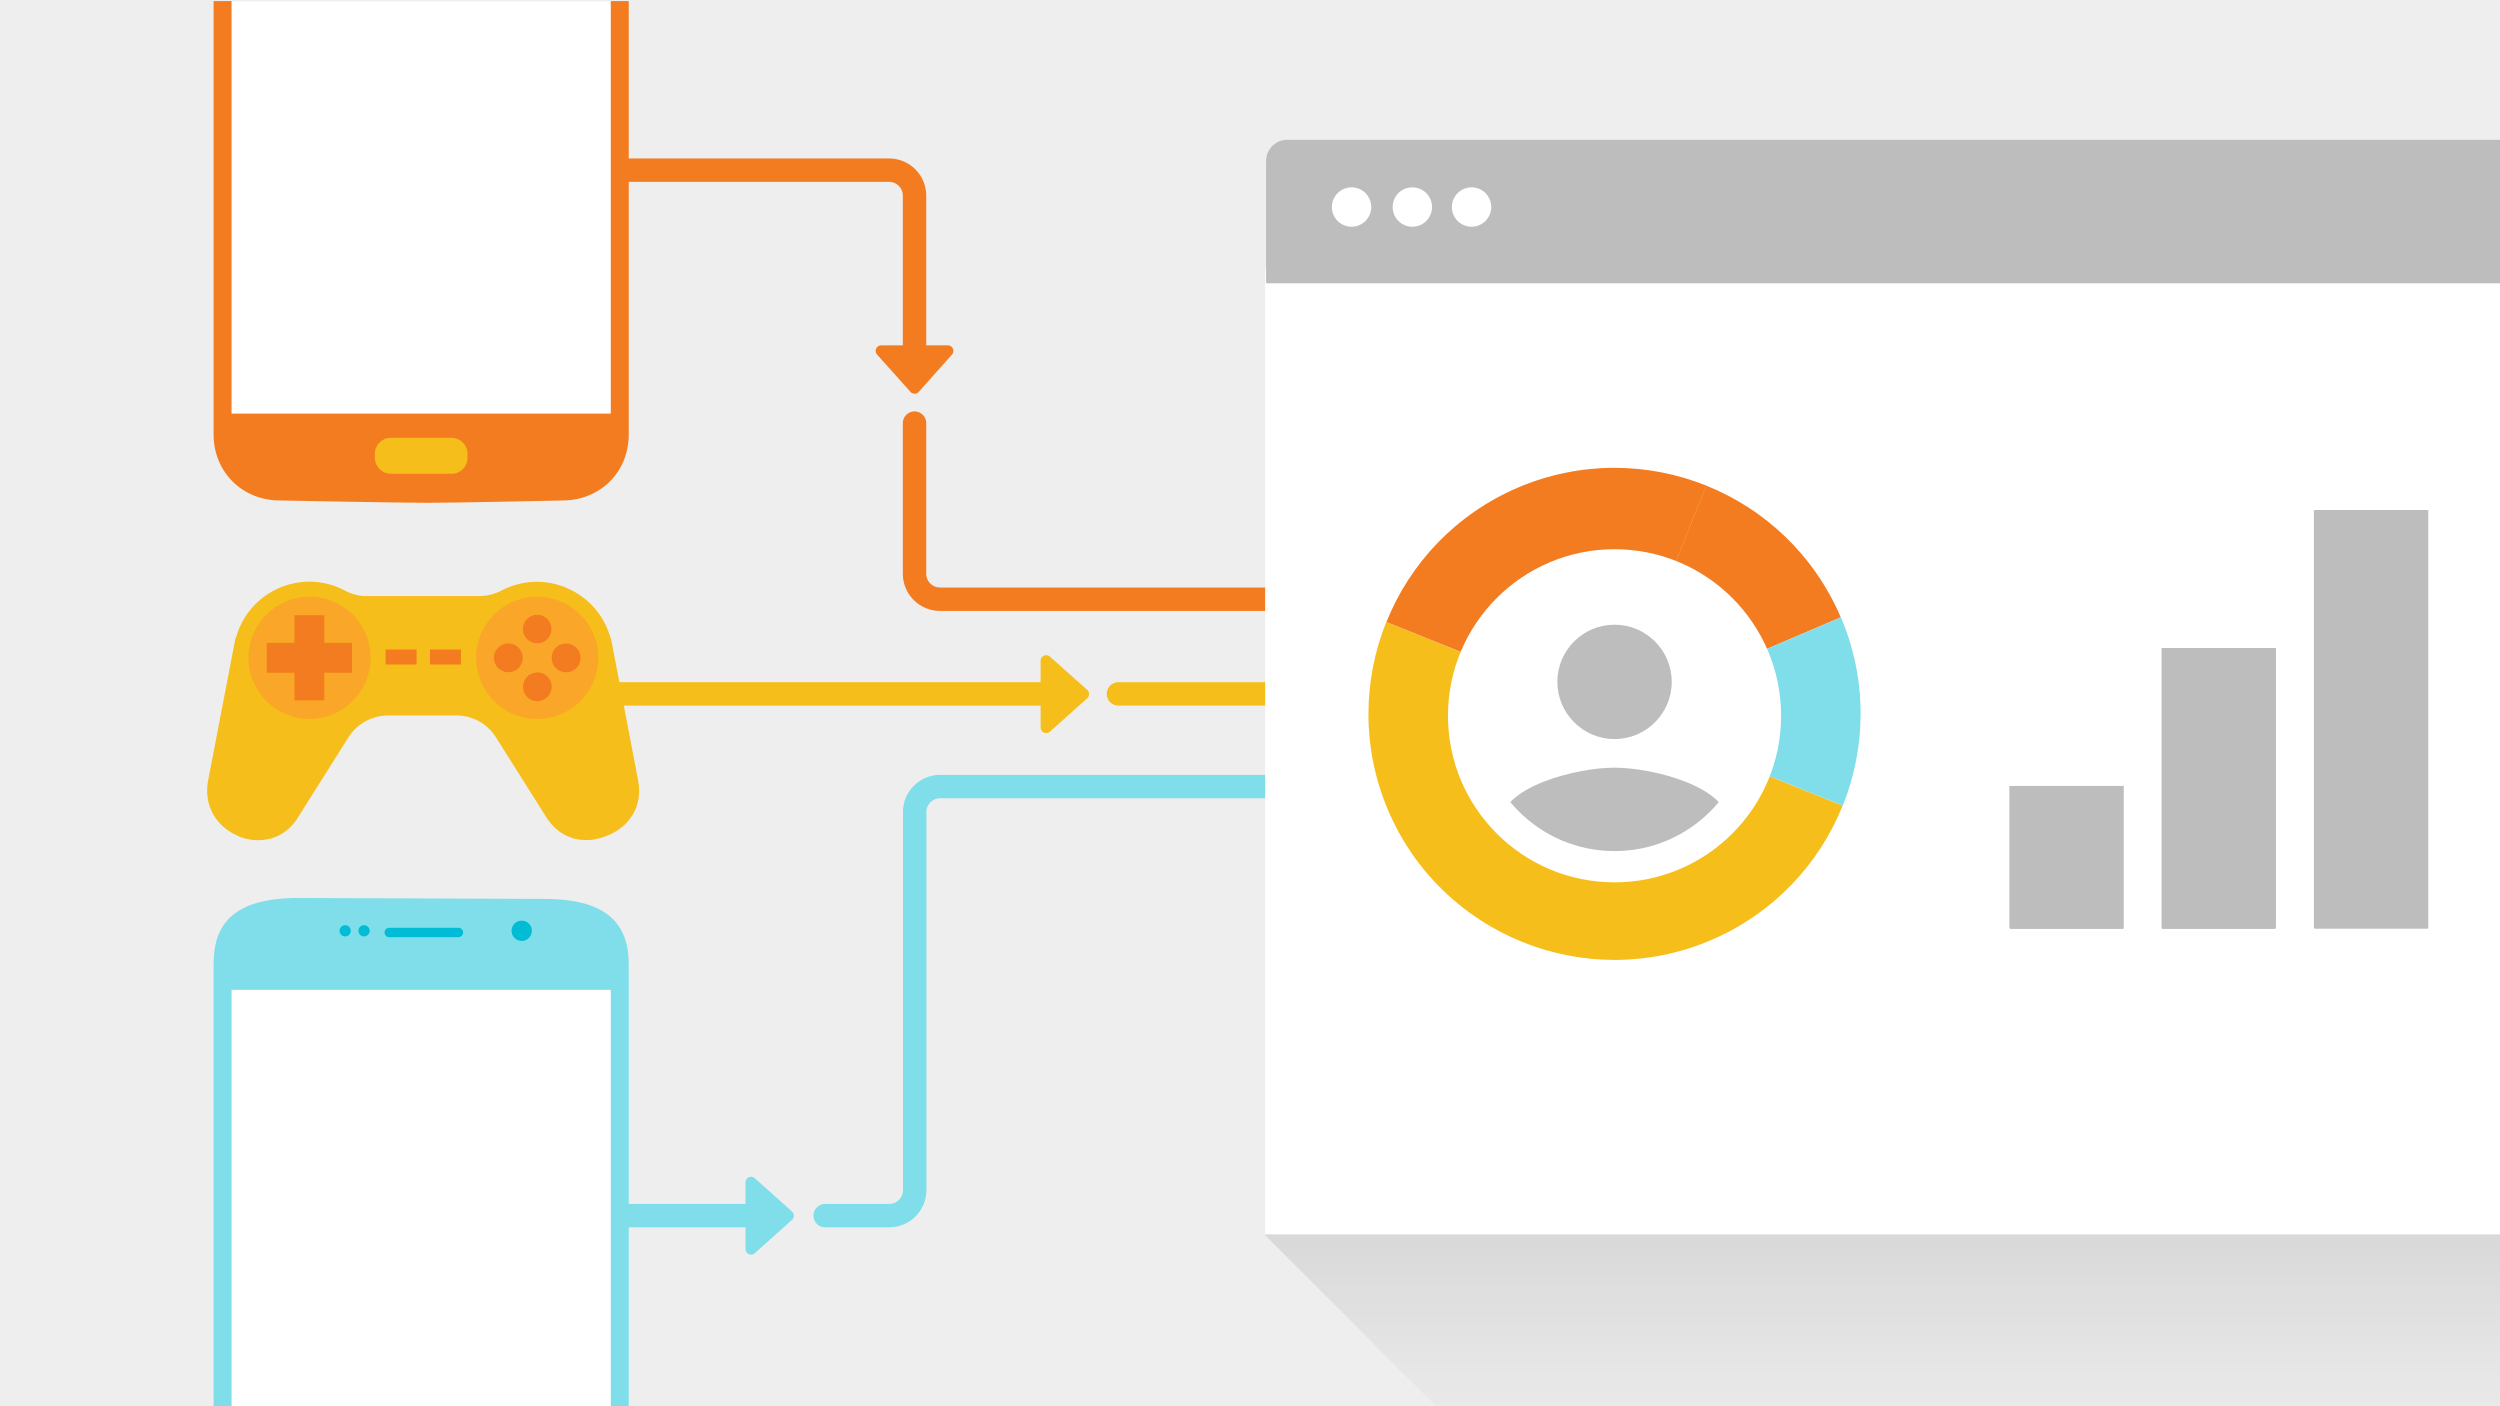 <?xml version="1.0" encoding="utf-8"?>
<!-- Generator: Adobe Illustrator 18.0.0, SVG Export Plug-In . SVG Version: 6.00 Build 0)  -->
<!DOCTYPE svg PUBLIC "-//W3C//DTD SVG 1.1//EN" "http://www.w3.org/Graphics/SVG/1.1/DTD/svg11.dtd">
<svg version="1.1" xmlns="http://www.w3.org/2000/svg" xmlns:xlink="http://www.w3.org/1999/xlink" x="0px" y="0px"
	 viewBox="0 0 1600 900" enable-background="new 0 0 1600 900" xml:space="preserve">
<g id="Background">
	<rect x="0" y="0" fill="#EEEEEE" width="1600" height="900"/>
</g>
<g id="Artwork">
	<g>
		<path fill="none" stroke="#F47C20" stroke-width="15" stroke-linecap="round" stroke-miterlimit="10" d="M585.3,270.8v96.4
			c0,9,7.3,16.3,16.3,16.3h372.5"/>
		<path fill="none" stroke="#F47C20" stroke-width="15" stroke-miterlimit="10" d="M364.2,108.9H569c9,0,16.3,7.3,16.3,16.3v111"/>
		<path fill="none" stroke="#80DEEA" stroke-width="15" stroke-linecap="round" stroke-miterlimit="10" d="M528.1,778h41
			c9,0,16.3-7.3,16.3-16.3v-242c0-9,7.3-16.3,16.3-16.3h372.5"/>
		<line fill="none" stroke="#80DEEA" stroke-width="15" stroke-miterlimit="10" x1="364.2" y1="778" x2="495.9" y2="778"/>
		<line fill="none" stroke="#F6BE1A" stroke-width="15" stroke-miterlimit="10" x1="676.4" y1="444.1" x2="364.2" y2="444.1"/>
		
			<line fill="none" stroke="#F6BE1A" stroke-width="15" stroke-linecap="round" stroke-miterlimit="10" x1="965.4" y1="444.1" x2="715.8" y2="444.1"/>
		<g>
			<defs>
				<rect id="SVGID_7_" x="0" y="0.7" width="645.3" height="899.3"/>
			</defs>
			<clipPath id="SVGID_2_">
				<use xlink:href="#SVGID_7_"  overflow="visible"/>
			</clipPath>
			<g clip-path="url(#SVGID_2_)">
				<path fill="#F6BE1A" d="M408.4,499.5L391,408.4l-0.2,0.1c-0.6-2.3-1.4-4.5-2.4-6.8c-9.7-22.4-34.9-34.3-58.4-27.4
					c-3.1,0.9-6,2.1-8.7,3.5c-4.6,2.4-9.6,3.7-14.7,3.7h-72.1c-4.9,0-9.6-1.3-13.9-3.6c-1.5-0.8-3.1-1.5-4.7-2.2
					c-25-9.9-53.3,2.4-63.2,27.4c-0.7,1.8-1.3,3.6-1.8,5.4l-0.2-0.1l-17.5,91.1c-3.2,16.8,6,29.7,18.5,35.2c0,0,0.1,0,0.1,0.1
					c0.4,0.2,0.7,0.3,1.1,0.5c0.1,0,0.2,0.1,0.2,0.1c0.3,0.1,0.7,0.3,1,0.4c0.1,0,0.2,0.1,0.3,0.1c0.3,0.1,0.7,0.2,1,0.3
					c0.1,0,0.2,0.1,0.3,0.1c0.3,0.1,0.6,0.2,1,0.3c0.1,0,0.2,0.1,0.4,0.1c0.3,0.1,0.6,0.2,1,0.2c0.1,0,0.3,0.1,0.4,0.1
					c0.3,0.1,0.6,0.1,0.9,0.2c0.1,0,0.3,0,0.4,0.1c0.3,0,0.6,0.1,0.9,0.1c0.1,0,0.3,0,0.4,0.1c0.3,0,0.6,0.1,0.9,0.1
					c0.1,0,0.3,0,0.4,0c0.3,0,0.6,0,1,0.1c0.1,0,0.3,0,0.4,0c0.3,0,0.7,0,1,0c0.1,0,0.3,0,0.4,0c0.3,0,0.7,0,1,0c0.1,0,0.2,0,0.4,0
					c0.4,0,0.7,0,1.1-0.1c0.1,0,0.2,0,0.3,0c0.4,0,0.9-0.1,1.3-0.2c0,0,0.1,0,0.1,0c0.9-0.1,1.8-0.3,2.7-0.5c0.1,0,0.1,0,0.2,0
					c0.4-0.1,0.8-0.2,1.2-0.3c0.1,0,0.3-0.1,0.4-0.1c0.3-0.1,0.6-0.2,0.9-0.3c0.2-0.1,0.3-0.1,0.5-0.2c0.3-0.1,0.6-0.2,0.8-0.3
					c0.2-0.1,0.3-0.1,0.5-0.2c0.3-0.1,0.5-0.2,0.8-0.3c0.2-0.1,0.4-0.2,0.5-0.2c0.2-0.1,0.5-0.2,0.7-0.4c0.2-0.1,0.4-0.2,0.5-0.3
					c0.2-0.1,0.5-0.3,0.7-0.4c0.2-0.1,0.4-0.2,0.5-0.3c0.2-0.1,0.5-0.3,0.7-0.4c0.2-0.1,0.4-0.2,0.5-0.3c0.2-0.1,0.4-0.3,0.7-0.5
					c0.2-0.1,0.4-0.3,0.5-0.4c0.2-0.2,0.4-0.3,0.6-0.5c0.2-0.1,0.3-0.3,0.5-0.4c0.2-0.2,0.4-0.3,0.6-0.5c0.2-0.1,0.3-0.3,0.5-0.4
					c0.2-0.2,0.4-0.4,0.6-0.6c0.2-0.2,0.3-0.3,0.5-0.5c0.2-0.2,0.4-0.4,0.6-0.6c0.2-0.2,0.3-0.3,0.5-0.5c0.2-0.2,0.4-0.4,0.6-0.7
					c0.1-0.2,0.3-0.3,0.4-0.5c0.2-0.2,0.4-0.5,0.6-0.7c0.1-0.2,0.3-0.3,0.4-0.5c0.2-0.3,0.4-0.6,0.6-0.9c0.1-0.2,0.2-0.3,0.3-0.5
					c0.3-0.4,0.6-0.9,0.9-1.3c0,0,0,0,0-0.1l32.1-50.9c5.5-8.7,15.1-14,25.3-14h43.8c10.3,0,19.9,5.3,25.3,14l32.1,50.9
					c0.3,0.5,0.6,0.9,0.9,1.4c0.1,0.1,0.2,0.3,0.3,0.4c0.2,0.3,0.4,0.6,0.7,0.9c0.1,0.2,0.3,0.3,0.4,0.5c0.2,0.3,0.4,0.5,0.6,0.8
					c0.1,0.2,0.3,0.3,0.4,0.5c0.2,0.2,0.4,0.5,0.6,0.7c0.2,0.2,0.3,0.3,0.5,0.5c0.2,0.2,0.4,0.4,0.6,0.6c0.2,0.2,0.3,0.3,0.5,0.5
					c0.2,0.2,0.4,0.4,0.6,0.6c0.2,0.1,0.3,0.3,0.5,0.4c0.2,0.2,0.4,0.4,0.6,0.5c0.2,0.1,0.3,0.3,0.5,0.4c0.2,0.2,0.4,0.3,0.7,0.5
					c0.2,0.1,0.4,0.3,0.5,0.4c0.2,0.2,0.4,0.3,0.7,0.5c0.2,0.1,0.4,0.2,0.5,0.3c0.2,0.1,0.5,0.3,0.7,0.4c0.2,0.1,0.4,0.2,0.5,0.3
					c0.2,0.1,0.5,0.3,0.7,0.4c0.2,0.1,0.4,0.2,0.5,0.3c0.2,0.1,0.5,0.2,0.8,0.4c0.2,0.1,0.3,0.2,0.5,0.2c0.3,0.1,0.5,0.2,0.8,0.3
					c0.2,0.1,0.3,0.1,0.5,0.2c0.3,0.1,0.6,0.2,0.8,0.3c0.2,0.1,0.3,0.1,0.5,0.2c0.3,0.1,0.6,0.2,0.9,0.3c0.1,0,0.2,0.1,0.4,0.1
					c0.4,0.1,0.8,0.2,1.2,0.3c0,0,0.1,0,0.1,0c0.9,0.2,1.8,0.4,2.7,0.5c0,0,0.1,0,0.1,0c0.4,0.1,0.8,0.1,1.2,0.1c0.1,0,0.2,0,0.3,0
					c0.4,0,0.7,0.1,1.1,0.1c0.1,0,0.2,0,0.4,0c0.3,0,0.7,0,1,0c0.1,0,0.3,0,0.4,0c0.3,0,0.6,0,1,0c0.1,0,0.3,0,0.4,0
					c0.3,0,0.6,0,0.9-0.1c0.1,0,0.3,0,0.4,0c0.3,0,0.6-0.1,0.9-0.1c0.1,0,0.3,0,0.4-0.1c0.3,0,0.6-0.1,0.9-0.1c0.1,0,0.3,0,0.4-0.1
					c0.3-0.1,0.6-0.1,0.9-0.2c0.1,0,0.3-0.1,0.4-0.1c0.3-0.1,0.6-0.1,0.9-0.2c0.1,0,0.3-0.1,0.4-0.1c0.3-0.1,0.6-0.2,1-0.3
					c0.1,0,0.2-0.1,0.4-0.1c0.3-0.1,0.7-0.2,1-0.3c0.1,0,0.2-0.1,0.3-0.1c0.3-0.1,0.7-0.2,1-0.4c0.1,0,0.2-0.1,0.3-0.1
					c0.4-0.1,0.7-0.3,1.1-0.4c0.1,0,0.1,0,0.2-0.1C402.4,529.3,411.7,516.3,408.4,499.5z"/>
				<g>
					<circle fill="#F47C20" cx="343.8" cy="402.6" r="9.3"/>
					<path fill="#FAA628" d="M227,447.3c6.3-6.9,10.2-16.2,10.2-26.3l0,0h0c0-21.6-17.5-39.1-39.1-39.1s-39.1,17.5-39.1,39.1h0l0,0
						c0,21.6,17.5,39.1,39.1,39.1c5.4,0,10.5-1.1,15.2-3.1c0.6-0.2,1.2-0.5,1.7-0.8c1.1-0.5,2.2-1.2,3.3-1.8
						C221.5,452.5,224.5,450.1,227,447.3z M188.4,448.3v-17.7h-17.7V421l0,0v-9.6h17.7v-17.7h19.2v17.7h17.7v9.6h0v9.6h0h-17.7v17.7
						H188.4L188.4,448.3z"/>
					<rect x="246.8" y="415.7" fill="#F47C20" width="19.8" height="9.6"/>
					<rect x="275.2" y="415.7" fill="#F47C20" width="19.8" height="9.6"/>
					<path fill="#FAA628" d="M304.7,421c0,8.1,2.5,15.6,6.7,21.9c7,10.4,18.9,17.2,32.4,17.2c2.7,0,5.3-0.3,7.9-0.8
						c0.6-0.1,1.3-0.3,1.9-0.4c1.9-0.5,3.7-1.1,5.4-1.8c0.6-0.2,1.2-0.5,1.7-0.8c4-1.9,7.6-4.5,10.7-7.6c0.4-0.4,0.9-0.9,1.3-1.4
						c1.3-1.4,2.4-2.9,3.5-4.4c4.2-6.2,6.7-13.8,6.7-21.9l0,0l0,0c0-21.6-17.5-39.1-39.1-39.1C322.2,381.9,304.7,399.4,304.7,421
						L304.7,421L304.7,421z M334.5,439.5c0-4.8,3.6-8.7,8.3-9.2c0.3,0,0.6,0,0.9,0c0.3,0,0.6,0,0.9,0c4.7,0.5,8.3,4.4,8.3,9.2
						c0,5.1-4.2,9.3-9.3,9.3C338.6,448.8,334.5,444.6,334.5,439.5z M362.2,411.8c5.1,0,9.3,4.2,9.3,9.3h0l0,0c0,3.8-2.3,7.1-5.7,8.5
						c-0.6,0.2-1.1,0.4-1.7,0.5c-0.6,0.1-1.2,0.2-1.9,0.2c-2.6,0-4.9-1-6.6-2.7s-2.7-4-2.7-6.6l0,0l0,0
						C353,415.9,357.1,411.8,362.2,411.8z M343.8,393.3c5.1,0,9.3,4.2,9.3,9.3s-4.2,9.3-9.3,9.3c-5.1,0-9.3-4.2-9.3-9.3
						S338.6,393.3,343.8,393.3z M325.3,411.8c5.1,0,9.3,4.2,9.3,9.3l0,0l0,0c0,1.3-0.3,2.5-0.7,3.6c-0.2,0.6-0.5,1.1-0.9,1.6
						c-0.2,0.2-0.3,0.5-0.5,0.7c-1.7,2.1-4.3,3.4-7.2,3.4c-5.1,0-9.3-4.2-9.3-9.3l0,0h0C316,415.9,320.2,411.8,325.3,411.8z"/>
					<polygon fill="#F47C20" points="207.6,430.6 225.3,430.6 225.3,430.6 225.3,421 225.3,421 225.3,411.4 207.6,411.4 
						207.6,393.7 188.4,393.7 188.4,411.4 170.7,411.4 170.7,421 170.7,421 170.7,430.6 188.4,430.6 188.4,448.3 188.4,448.3 
						207.6,448.3 					"/>
					<path fill="#F47C20" d="M343.8,448.8c5.1,0,9.3-4.2,9.3-9.3c0-4.8-3.6-8.7-8.3-9.2c-0.3,0-0.6,0-0.9,0c-0.3,0-0.6,0-0.9,0
						c-4.7,0.5-8.3,4.4-8.3,9.2C334.5,444.6,338.6,448.8,343.8,448.8z"/>
					<path fill="#F47C20" d="M353,421L353,421c0,2.6,1,4.9,2.7,6.6s4,2.7,6.6,2.7c0.6,0,1.3-0.1,1.9-0.2c0.6-0.1,1.2-0.3,1.7-0.5
						c3.3-1.4,5.7-4.7,5.7-8.5l0,0h0c0-5.1-4.2-9.3-9.3-9.3C357.1,411.8,353,415.9,353,421L353,421z"/>
					<path fill="#F47C20" d="M316,421c0,5.1,4.2,9.3,9.3,9.3c2.9,0,5.5-1.3,7.2-3.4c0.2-0.2,0.4-0.5,0.5-0.7c0.3-0.5,0.6-1,0.9-1.6
						c0.5-1.1,0.7-2.3,0.7-3.6l0,0l0,0c0-5.1-4.2-9.3-9.3-9.3C320.2,411.8,316,415.9,316,421L316,421L316,421z"/>
				</g>
			</g>
			<g clip-path="url(#SVGID_2_)">
				<path fill="#80DEEA" d="M190.9,574.7c-42.2,0-54.2,17.4-54.2,42.1v457.7c0,24.6,18.9,42.3,42.3,42.3c0,0,76.2,1.5,94.4,1.5
					c18.2,0,86.7-1.5,86.7-1.5c23.4,0,42.3-17.6,42.3-42.3V669.7l0-52.3c0-24.6-12-42.1-54.2-42.1L190.9,574.7z"/>
				<rect x="148.2" y="633.5" fill="#FFFFFF" width="242.7" height="427.6"/>
				<circle fill="#00BCD4" cx="333.9" cy="595.7" r="6.5"/>
				<circle fill="#00BCD4" cx="233" cy="595.7" r="3.6"/>
				<circle fill="#00BCD4" cx="220.9" cy="595.7" r="3.6"/>
				<path fill="#00BCD4" d="M293.4,599.8h-44.3c-1.7,0-3-1.4-3-3v0c0-1.7,1.4-3,3-3h44.3c1.7,0,3,1.4,3,3v0
					C296.4,598.4,295,599.8,293.4,599.8z"/>
			</g>
			<g clip-path="url(#SVGID_2_)">
				<path fill="#F47C20" d="M190.9-221.7c-42.2,0-54.2,17.4-54.2,42.1V278c0,24.6,18.9,42.3,42.3,42.3c0,0,76.2,1.5,94.4,1.5
					c18.2,0,86.7-1.5,86.7-1.5c23.4,0,42.3-17.6,42.3-42.3v-404.7l0-52.3c0-24.6-12-42.1-54.2-42.1L190.9-221.7z"/>
				<rect x="148.2" y="-162.9" fill="#FFFFFF" width="242.7" height="427.6"/>
				<path fill="#F6BE1A" d="M289,303.2h-38.9c-5.6,0-10.2-4.6-10.2-10.2v-2.6c0-5.6,4.6-10.2,10.2-10.2H289
					c5.6,0,10.2,4.6,10.2,10.2v2.6C299.2,298.7,294.7,303.2,289,303.2z"/>
			</g>
		</g>
		<g>
			<g>
				<defs>
					<rect id="SVGID_9_" x="751.1" y="34" width="848.9" height="866"/>
				</defs>
				<clipPath id="SVGID_4_">
					<use xlink:href="#SVGID_9_"  overflow="visible"/>
				</clipPath>
				<linearGradient id="SVGID_6_" gradientUnits="userSpaceOnUse" x1="1204.716" y1="931.705" x2="1204.716" y2="705.289">
					<stop  offset="0" style="stop-color:#000000;stop-opacity:0"/>
					<stop  offset="1" style="stop-color:#000000;stop-opacity:0.95"/>
				</linearGradient>
				<polygon opacity="0.15" clip-path="url(#SVGID_4_)" fill="url(#SVGID_6_)" points="809.4,790.3 1000.3,981.2 1600,981.2 
					1600,671.5 986.8,671.5 				"/>
				<g clip-path="url(#SVGID_4_)">
					<rect x="809.7" y="171.8" fill="#FFFFFF" width="1079.9" height="618.2"/>
				</g>
				<g clip-path="url(#SVGID_4_)">
					<g>
						<g>
							<path fill="#F6BE1A" d="M887.2,398.1c-15,37.4-15.8,80.5,1.2,120.5c34.1,80,126.6,117.2,206.6,83.1
								c40-17.1,69.3-48.7,84.3-86.1l-146.1-58.7L887.2,398.1z"/>
							<path fill="#F47C20" d="M1178.1,395.1c-17.1-40-48.7-69.3-86.1-84.3l-58.7,146.1L1178.1,395.1z"/>
							<path fill="#F47C20" d="M1092.1,310.8c-37.4-15-80.5-15.8-120.5,1.2c-40,17.1-69.3,48.7-84.3,86.1l146.1,58.7L1092.1,310.8z"
								/>
							<path fill="#80DEEA" d="M1033.3,456.9l146.1,58.7c15-37.4,15.8-80.5-1.2-120.5L1033.3,456.9z"/>
						</g>
					</g>
				</g>
				<path clip-path="url(#SVGID_4_)" fill="#BDBDBD" d="M1876.7,89.5H823.8c-7.5,0-13.5,6-13.5,13.5v78.3h1079.9V103
					C1890.2,95.6,1884.2,89.5,1876.7,89.5z"/>
				<circle clip-path="url(#SVGID_4_)" fill="#FFFFFF" cx="865" cy="132.5" r="12.6"/>
				<circle clip-path="url(#SVGID_4_)" fill="#FFFFFF" cx="903.9" cy="132.5" r="12.6"/>
				<circle clip-path="url(#SVGID_4_)" fill="#FFFFFF" cx="941.8" cy="132.5" r="12.6"/>
				<g clip-path="url(#SVGID_4_)">
					<path fill="#BDBDBD" d="M1359.2,503v90.7c0,0.5-0.4,0.8-0.8,0.8h-71.6c-0.5,0-0.8-0.4-0.8-0.8V503H1359.2z"/>
					<path fill="#BDBDBD" d="M1456.6,414.7v179c0,0.5-0.4,0.8-0.8,0.8h-71.6c-0.5,0-0.8-0.4-0.8-0.8v-179H1456.6z"/>
					<path fill="#BDBDBD" d="M1554.1,326.4v267.2c0,0.5-0.4,0.8-0.8,0.8h-71.6c-0.5,0-0.8-0.4-0.8-0.8V326.4H1554.1z"/>
				</g>
			</g>
			<g>
				<g>
					<circle fill="#FFFFFF" cx="1033.3" cy="458.1" r="106.6"/>
				</g>
			</g>
		</g>
		<path fill="#F47C20" d="M588,250.8l21.3-23.9c2-2.3,0.4-5.9-2.7-5.9H564c-3.1,0-4.7,3.6-2.7,5.9l21.4,23.9
			C584.1,252.4,586.6,252.4,588,250.8z"/>
		<path fill="#F6BE1A" d="M695.8,441.5l-23.9-21.3c-2.3-2-5.9-0.4-5.9,2.7v42.7c0,3.1,3.6,4.7,5.9,2.7l23.9-21.4
			C697.4,445.4,697.4,442.9,695.8,441.5z"/>
		<path fill="#80DEEA" d="M506.9,775.4L483,754c-2.3-2-5.9-0.4-5.9,2.7v42.7c0,3.1,3.6,4.7,5.9,2.7l23.9-21.4
			C508.5,779.3,508.5,776.8,506.9,775.4z"/>
		<g>
			<defs>
				<circle id="SVGID_12_" cx="1033.3" cy="458.1" r="86.6"/>
			</defs>
			<clipPath id="SVGID_8_">
				<use xlink:href="#SVGID_12_"  overflow="visible"/>
			</clipPath>
			<path clip-path="url(#SVGID_8_)" fill="#BDBDBD" d="M1033.3,473c20.2,0,36.6-16.4,36.6-36.6c0-20.2-16.4-36.6-36.6-36.6
				s-36.6,16.4-36.6,36.6C996.7,456.5,1013.1,473,1033.3,473z M1033.3,491.3c-24.4,0-73.3,12.2-73.3,36.6v18.3h146.5v-18.3
				C1106.6,503.5,1057.7,491.3,1033.3,491.3z"/>
		</g>
	</g>
</g>
</svg>
